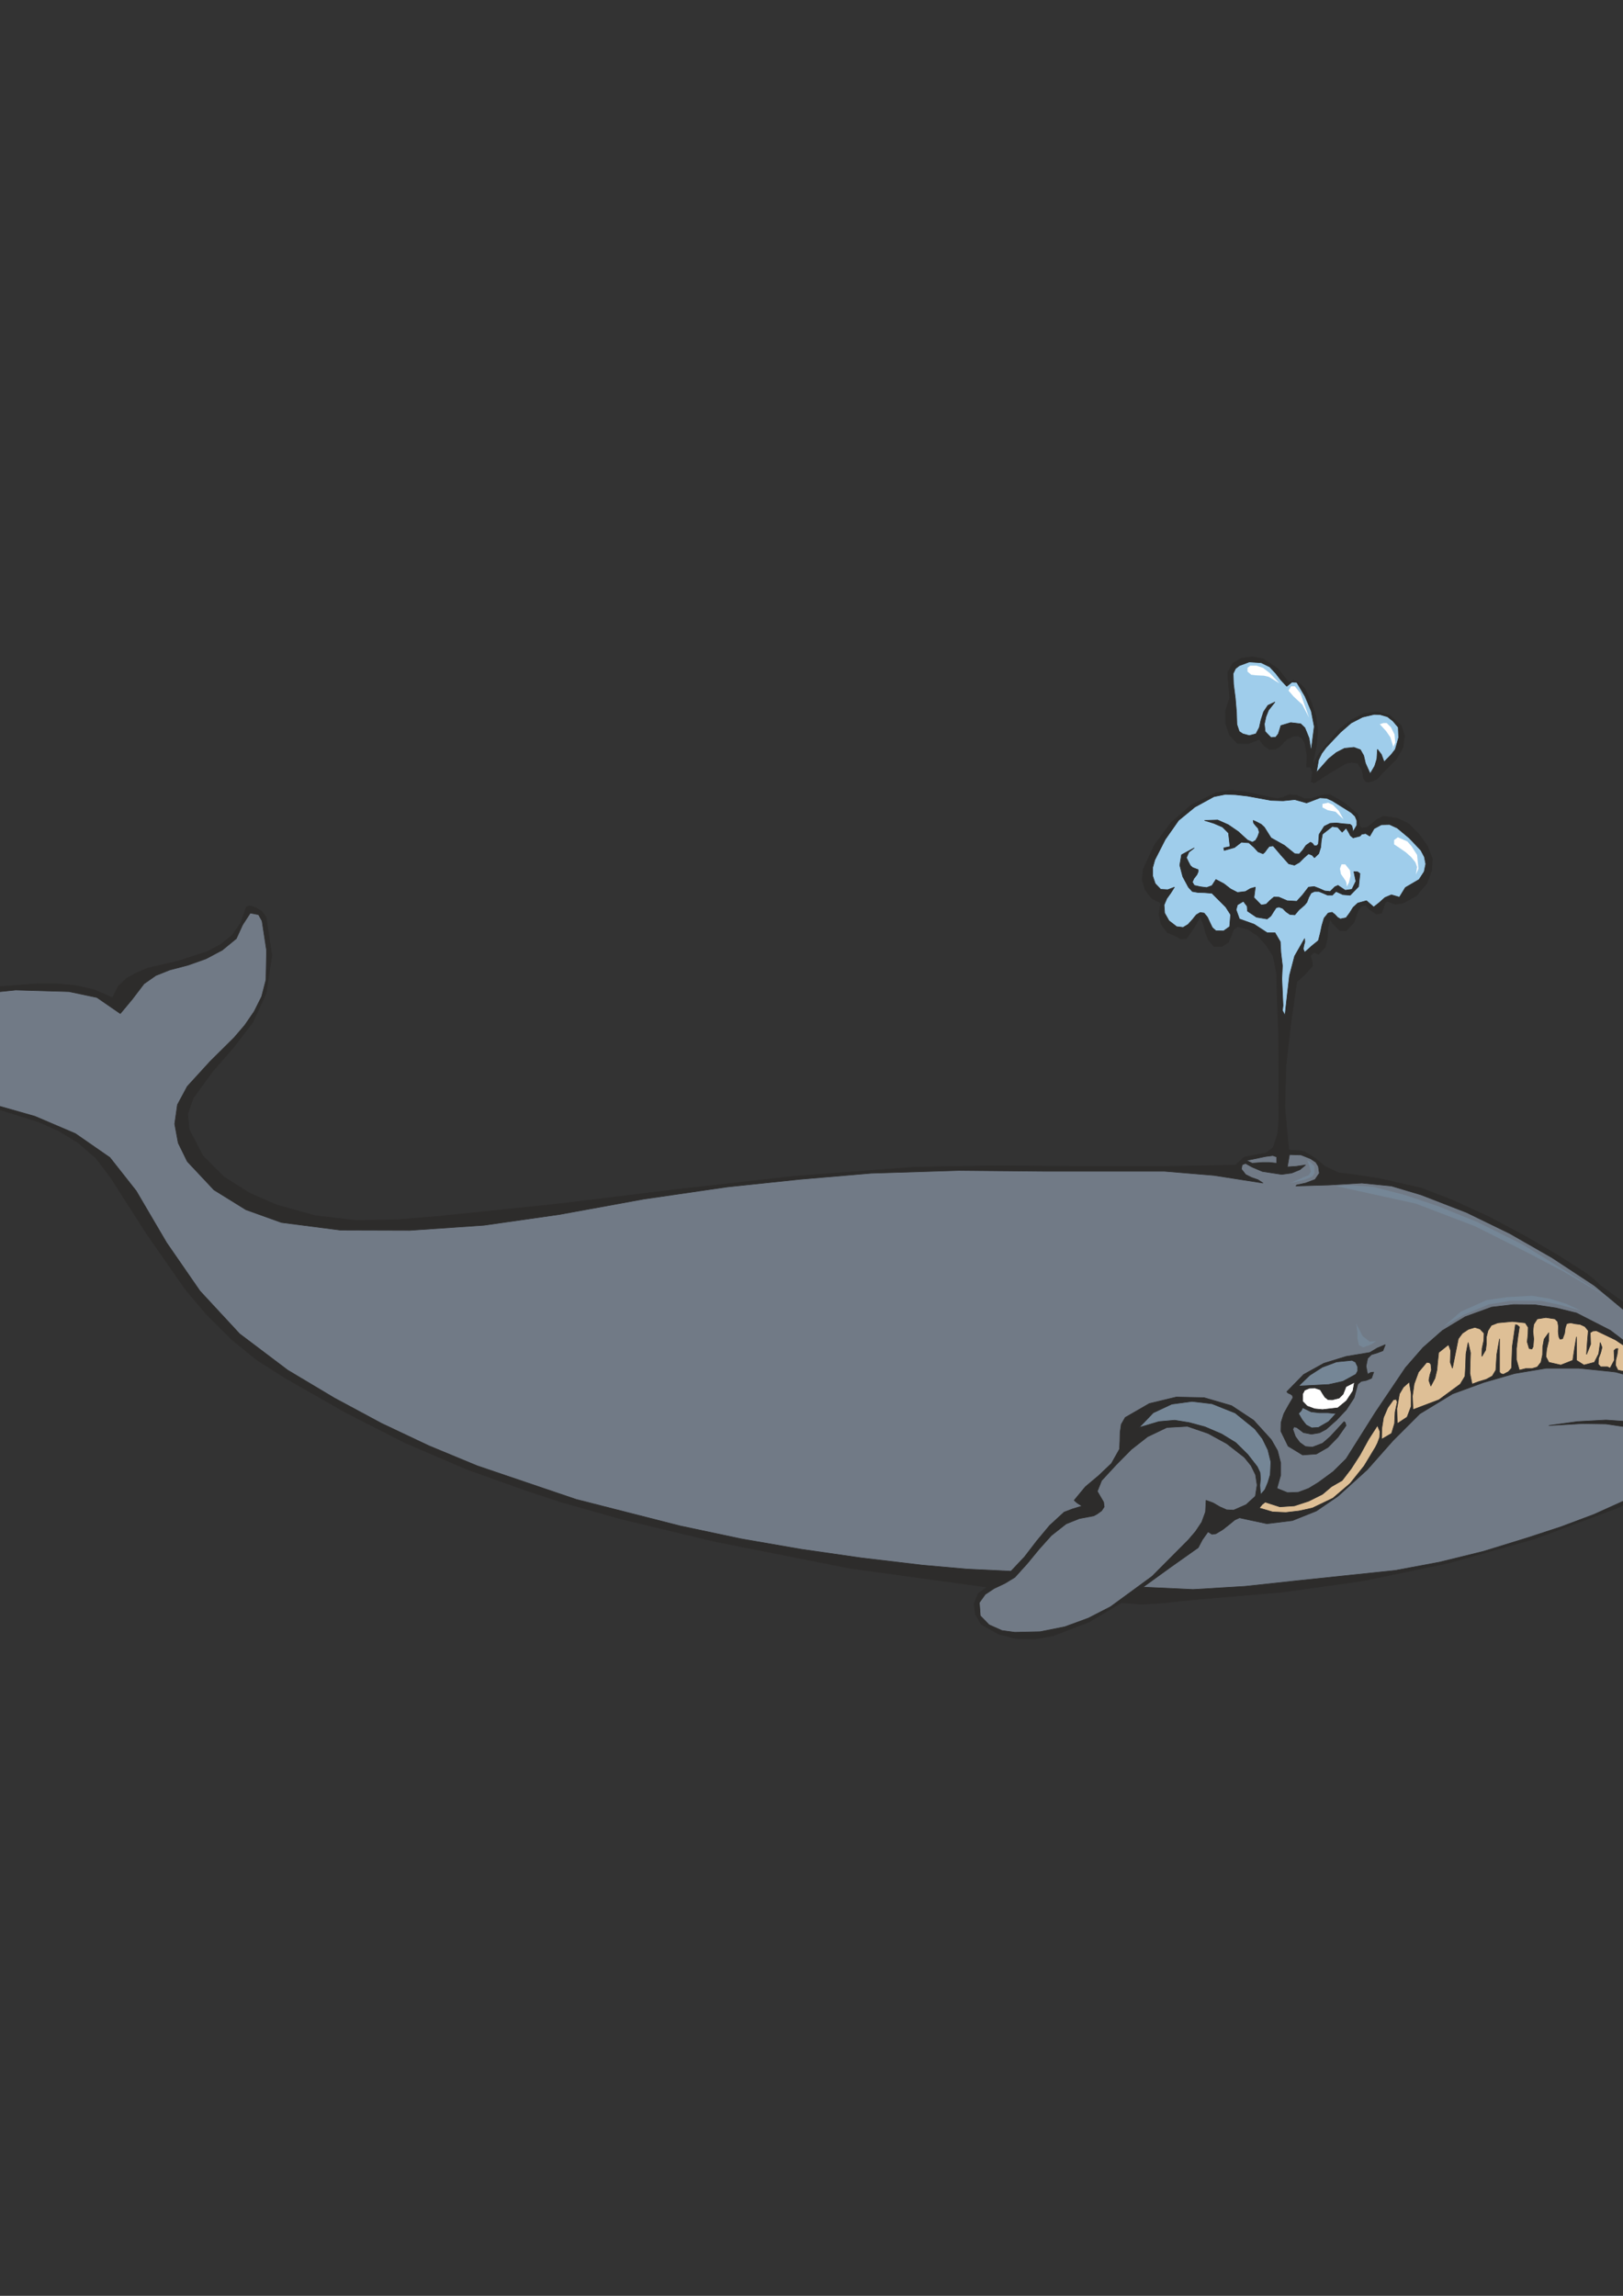 <?xml version="1.0" encoding="utf-8"?>
<!-- Created by UniConvertor 2.0rc4 (https://sk1project.net/) -->
<svg xmlns="http://www.w3.org/2000/svg" height="841.89pt" viewBox="0 0 595.276 841.89" width="595.276pt" version="1.1" xmlns:xlink="http://www.w3.org/1999/xlink" id="76745b4f-f613-11ea-9d8a-dcc15c148e23">

<rect x="0" y="0" width="595.276" height="841.89" fill="#333333" stroke="none"/>

<g>
	<path style="stroke-linejoin:bevel;stroke:#2d2c2b;stroke-width:0.216;stroke-miterlimit:10.433;fill:#2d2c2b;" d="M 560.078,453.705 L 571.526,460.401 581.894,467.025 581.894,467.025 584.702,469.257 586.934,471.417 586.934,471.417 594.998,477.249 602.198,483.873 608.966,491.001 615.806,498.129 615.806,498.129 619.838,500.937 624.086,503.313 628.118,505.761 631.718,509.001 631.718,509.001 632.942,512.313 631.79,514.689 629.198,516.345 625.958,517.713 625.958,517.713 631.574,521.745 636.038,527.073 636.038,527.073 635.966,531.681 633.158,535.713 633.158,535.713 627.542,537.441 623.078,538.593 623.078,538.593 593.198,552.993 562.886,564.297 531.71,573.081 499.454,579.777 499.454,579.777 469.862,583.881 440.918,586.329 440.918,586.329 433.43,587.049 426.158,587.841 418.742,588.273 411.326,587.697 411.326,587.697 399.518,594.753 386.414,599.793 379.718,601.017 372.95,600.945 366.398,599.289 359.918,595.689 359.918,595.689 357.758,592.017 357.254,588.057 358.766,584.385 362.078,582.009 362.078,582.009 311.75,575.097 261.998,565.233 227.798,557.025 205.91,550.833 193.454,546.729 171.638,538.953 148.742,529.161 126.998,518.073 104.75,505.401 104.75,505.401 94.094,498.633 84.518,490.785 75.878,482.145 68.03,472.857 53.918,452.625 40.454,431.601 40.454,431.601 35.126,424.617 28.79,419.145 21.806,414.825 14.318,411.441 -4.042,405.681 -17.362,400.209 -23.41,396.537 -28.882,392.217 -33.778,386.961 -37.666,381.057 -40.402,374.505 -40.906,367.953 -40.258,360.537 -38.17,351.681 -29.602,359.313 -26.146,361.329 -21.466,363.201 -15.562,362.985 -0.514,361.833 13.67,360.753 20.726,360.753 27.71,361.401 34.622,362.985 41.246,365.865 41.246,365.865 43.334,361.761 46.358,358.809 50.03,356.793 54.206,354.993 54.206,354.993 65.222,352.473 76.094,348.945 80.918,346.353 85.166,342.969 88.334,338.433 90.35,332.601 90.35,332.601 91.574,332.169 93.734,332.817 95.966,334.185 97.55,336.201 97.55,336.201 99.71,350.313 97.55,364.353 97.55,364.353 92.726,374.865 85.598,384.153 77.822,393.081 70.838,402.729 70.838,402.729 68.822,408.489 69.398,414.249 69.398,414.249 74.438,423.897 82.07,431.529 91.358,437.433 101.15,441.753 101.15,441.753 115.55,445.785 130.31,447.513 145.358,447.297 160.478,446.073 160.478,446.073 204.326,441.537 247.958,436.209 291.59,431.313 335.366,428.001 335.366,428.001 364.742,427.497 394.334,427.713 423.854,427.785 453.158,427.281 453.158,427.281 456.254,424.401 460.286,423.537 464.318,422.817 466.982,420.801 466.982,420.801 468.638,415.689 469.07,410.145 468.998,404.313 469.07,398.409 469.07,398.409 468.998,381.057 468.35,363.633 468.278,357.153 466.982,350.673 464.39,346.569 461.222,343.113 457.694,340.737 453.878,339.801 452.438,340.881 451.574,343.185 450.494,345.633 448.118,347.073 445.238,347.073 443.222,344.697 442.142,341.961 441.422,339.009 440.198,336.201 437.894,340.233 435.158,344.193 433.07,344.337 431.558,343.401 431.558,343.401 428.174,341.961 425.87,338.937 425.078,335.193 425.726,331.161 422.342,329.361 420.038,326.337 418.958,322.737 419.246,318.921 423.35,309.993 429.398,301.785 436.958,295.161 445.958,290.697 451.43,289.833 456.902,290.409 462.518,291.633 468.35,292.857 470.582,292.425 472.67,291.417 475.622,291.633 478.502,292.857 480.806,292.857 483.182,292.137 485.63,291.417 487.862,291.417 493.19,294.513 498.014,298.617 498.014,298.617 498.374,300.057 498.518,301.713 498.806,303.153 499.454,303.657 501.398,303.441 503.198,302.073 504.998,300.489 507.446,299.337 512.486,300.057 516.662,302.073 520.478,305.961 523.574,310.281 525.374,314.961 525.086,319.209 523.358,323.889 519.47,328.497 514.646,331.161 511.766,331.593 508.814,330.513 508.022,331.017 507.158,333.753 506.726,334.833 504.854,335.193 502.262,333.465 500.894,331.881 499.166,332.385 498.014,334.113 496.646,338.217 493.694,341.313 491.39,341.241 488.87,338.721 487.862,336.993 486.998,340.377 486.854,343.977 486.062,347.361 483.542,349.953 482.102,349.233 482.102,349.233 481.094,349.953 480.662,350.673 480.662,350.673 481.238,352.473 481.382,354.273 478.214,357.729 475.622,360.033 473.39,375.585 471.662,390.777 471.23,406.041 472.67,421.593 472.67,421.593 473.318,421.809 474.758,421.881 476.702,421.953 478.502,422.313 478.502,422.313 482.318,424.689 485.918,427.713 491.03,430.089 497.942,430.953 506.222,432.249 521.342,435.705 532.358,439.953 546.11,446.217 560.078,453.705 560.078,453.705 Z" />
	<path style="stroke-linejoin:bevel;stroke:#2d2c2b;stroke-width:0.216;stroke-miterlimit:10.433;fill:#717a86;" d="M 488.942,539.673 L 493.694,534.993 504.494,517.857 515.51,501.513 521.918,494.169 529.046,487.905 537.398,482.865 547.118,479.337 555.11,478.401 562.958,478.473 570.662,479.625 578.222,481.497 590.606,487.833 601.478,496.113 611.918,504.969 623.078,513.321 629.774,512.889 629.558,511.881 629.558,511.881 617.678,502.089 607.166,491.577 596.582,481.209 584.774,471.417 569.222,461.193 553.742,452.337 537.902,444.633 521.198,438.153 510.326,434.913 499.454,433.833 487.43,434.553 475.262,434.913 475.622,434.553 475.622,434.553 478.862,433.833 482.318,432.537 483.902,430.233 483.542,427.713 482.606,426.201 480.662,424.905 477.206,423.537 472.958,423.393 472.166,427.929 475.406,427.713 478.862,427.209 476.774,428.937 473.75,430.161 470.078,430.665 463.022,429.585 459.278,428.001 456.83,426.633 455.606,427.137 455.318,428.721 456.902,430.737 459.062,431.817 461.366,432.609 463.238,433.833 445.238,431.025 427.166,429.513 413.846,429.513 400.454,429.513 400.454,429.513 392.102,429.513 383.75,429.513 351.638,429.225 319.526,430.233 319.526,430.233 293.39,432.465 266.678,435.273 266.678,435.273 236.006,439.737 205.262,445.353 177.542,449.313 150.326,451.185 124.982,451.113 103.238,448.305 90.206,443.625 78.47,436.353 68.678,425.913 65.366,419.145 64.07,412.161 65.078,405.105 68.678,398.409 77.03,389.265 85.886,380.481 89.774,375.945 93.23,370.905 95.966,365.433 97.55,359.313 97.766,348.513 96.11,337.713 94.814,335.409 91.79,334.833 88.982,339.153 86.678,344.193 81.494,348.441 75.518,351.609 69.038,353.913 62.198,355.713 62.198,355.713 57.158,357.729 52.838,360.753 48.446,366.513 44.126,371.697 35.558,365.793 25.334,363.633 5.75,363.057 -14.482,365.145 -20.89,365.577 -27.01,363.921 -37.162,355.857 -38.962,365.433 -38.89,372.993 -35.794,380.553 -31.186,387.393 -25.282,393.225 -18.442,398.193 -10.882,402.153 -2.89,404.889 12.806,409.353 27.638,415.689 40.31,424.473 49.958,436.713 61.118,455.721 73.358,473.433 87.902,489.129 105.542,502.449 122.678,512.673 139.958,521.961 157.31,530.169 175.022,537.513 211.31,549.825 249.398,559.545 249.398,559.545 271.79,564.297 293.822,568.113 315.854,571.281 338.318,573.945 354.518,575.385 370.79,576.177 375.758,570.921 380.294,565.017 384.974,559.401 390.302,554.505 393.326,553.353 396.854,552.273 395.126,551.193 393.974,550.185 398.078,545.217 403.046,541.041 407.654,536.649 410.606,531.393 410.75,528.441 410.822,525.273 411.254,522.321 412.694,519.801 421.55,514.689 431.414,512.313 441.638,512.529 451.718,515.481 459.782,520.809 466.262,527.937 468.566,531.969 469.718,536.433 469.718,540.969 468.35,545.793 472.238,547.377 476.198,547.233 480.014,545.793 483.542,543.633 488.942,539.673 488.942,539.673 Z" />
	<path style="stroke-linejoin:bevel;stroke:#2d2c2b;stroke-width:0.216;stroke-miterlimit:10.433;fill:#2d2c2b;" d="M 481.382,530.673 L 485.126,529.233 487.862,526.857 490.454,524.049 492.974,521.313 492.974,521.313 493.406,521.673 493.694,522.753 493.694,522.753 490.67,527.073 487.07,530.745 482.822,533.193 477.782,533.553 477.782,533.553 472.454,530.313 469.79,524.841 469.79,524.841 469.862,521.673 470.87,518.433 472.526,515.409 474.182,512.601 474.182,512.601 474.038,511.737 473.318,511.233 472.454,510.873 471.95,510.369 471.95,510.369 478.142,504.033 485.558,499.929 493.766,497.409 502.406,495.969 502.406,495.969 505.214,494.313 508.094,493.089 508.094,493.089 507.23,495.321 505.142,496.113 502.982,496.761 501.614,498.129 501.614,498.129 501.038,501.009 501.614,503.961 501.614,503.961 502.694,503.313 503.846,503.169 503.846,503.169 503.054,505.401 501.182,506.193 499.238,506.553 498.014,507.561 498.014,507.561 496.646,512.601 493.838,516.921 490.238,520.737 486.422,524.121 486.422,524.121 483.974,525.417 481.022,525.921 478.07,525.345 475.622,523.473 475.622,523.473 474.614,523.257 474.182,524.121 474.182,524.121 475.118,526.785 476.702,528.945 478.79,530.457 481.382,530.673 481.382,530.673 Z" />
	<path style="stroke-linejoin:bevel;stroke:#2d2c2b;stroke-width:0.216;stroke-miterlimit:10.433;fill:#2d2c2b;" d="M 503.702,286.305 L 502.19,286.809 500.966,286.665 500.174,285.585 499.598,282.489 498.014,279.897 495.854,279.537 493.694,279.897 493.694,279.897 487.646,283.497 482.102,287.097 480.95,286.737 481.094,285.297 481.382,283.209 480.662,281.265 479.222,281.265 479.366,276.873 478.574,272.409 477.638,270.825 476.198,269.889 474.398,269.961 471.95,271.113 470.582,272.481 469.286,273.849 467.702,274.713 465.47,274.785 463.454,273.273 461.87,271.113 457.838,272.697 453.878,272.625 450.998,269.601 449.558,265.425 449.486,260.673 450.998,255.993 450.638,251.313 450.278,246.633 452.222,243.177 455.39,241.377 459.35,240.873 463.238,241.593 468.566,245.121 472.67,250.233 474.326,249.441 475.838,249.945 477.278,251.169 478.502,252.393 480.878,257.361 482.606,262.617 483.326,267.945 482.822,273.345 481.382,280.545 483.974,276.081 491.318,267.297 495.782,263.913 500.39,261.609 505.07,261.033 509.678,262.257 513.926,266.073 515.15,269.817 514.574,274.065 512.198,278.313 506.942,283.569 505.214,285.585 503.702,286.305 503.702,286.305 Z" />
	<path style="stroke-linejoin:bevel;stroke:#2d2c2b;stroke-width:0.216;stroke-miterlimit:10.433;fill:#9fcdeb;" d="M 458.198,242.745 L 454.526,244.113 453.158,245.193 452.294,246.993 452.438,250.953 453.086,255.993 453.518,261.177 453.662,265.641 454.526,268.233 455.822,269.097 458.198,269.745 460.646,269.097 461.87,266.793 462.518,263.913 463.454,261.033 465.038,258.657 467.63,257.433 465.254,260.457 464.318,262.833 463.742,265.497 464.03,268.233 465.038,269.313 466.19,270.465 467.918,270.321 468.854,269.097 469.358,267.513 469.79,266.073 473.39,264.993 477.062,265.425 478.574,266.865 479.294,268.593 480.158,270.753 480.878,275.361 482.03,266.433 480.95,260.817 478.646,255.345 475.622,250.233 473.822,250.161 471.95,251.673 469.718,249.297 467.846,246.849 465.686,244.545 462.59,243.033 458.198,242.745 458.198,242.745 Z" />
	<path style="stroke-linejoin:bevel;stroke:#2d2c2b;stroke-width:0.216;stroke-miterlimit:10.433;fill:#9fcdeb;" d="M 508.886,262.833 L 506.15,262.041 503.99,261.969 499.742,262.977 495.566,265.137 491.678,268.521 486.422,274.065 484.766,276.297 483.614,278.673 482.822,283.281 487.286,278.241 490.166,275.937 493.118,274.425 496.574,274.065 498.95,274.929 500.174,277.089 500.822,279.897 502.55,283.713 504.206,280.905 504.998,278.313 505.214,274.785 506.654,276.657 507.662,279.393 510.254,276.729 511.766,274.785 512.99,270.465 512.846,266.721 510.902,264.417 508.886,262.833 508.886,262.833 Z" />
	<path style="stroke-linejoin:bevel;stroke:#2d2c2b;stroke-width:0.216;stroke-miterlimit:10.433;fill:#9fcdeb;" d="M 474.902,293.217 L 470.582,293.649 466.19,293.505 461.87,292.713 457.55,291.921 453.158,291.417 449.486,291.273 445.238,292.137 438.254,295.953 432.278,300.849 427.382,307.833 423.566,315.321 422.774,318.129 422.774,321.225 423.71,324.033 425.726,326.121 428.318,326.265 430.766,325.329 429.398,327.489 427.958,329.505 426.95,331.881 427.166,334.833 428.75,337.641 431.558,339.801 433.934,340.089 435.734,339.009 437.246,337.353 438.758,335.481 440.198,334.617 441.638,334.833 442.862,336.345 443.798,338.361 444.662,340.161 445.958,341.313 448.766,341.385 450.998,339.801 451.358,335.409 449.558,332.601 446.75,329.793 444.518,327.561 441.854,327.345 439.406,327.273 437.318,326.913 435.878,325.329 435.878,325.329 433.79,321.441 432.71,317.265 433.358,313.449 438.038,310.929 436.022,312.513 435.158,314.529 435.158,314.529 435.878,316.041 436.598,317.409 436.598,317.409 437.39,318.129 438.542,318.561 439.478,318.921 439.478,319.641 439.478,319.641 438.974,320.793 437.894,322.161 437.318,323.457 438.038,324.681 438.038,324.681 440.27,325.185 442.574,325.473 444.518,324.753 445.958,322.521 448.838,324.033 451.358,325.977 453.878,327.273 456.83,326.913 458.63,325.833 460.43,325.329 459.926,329.145 462.59,331.881 464.39,331.593 465.83,330.153 467.27,328.929 469.07,329.001 472.094,330.297 475.622,330.513 477.782,328.137 479.942,325.329 482.03,325.113 483.902,325.833 485.846,326.697 487.862,326.913 489.59,325.185 490.742,324.681 493.406,326.481 495.854,326.121 497.294,323.169 496.574,319.641 496.574,319.641 497.942,319.713 498.806,320.361 498.302,325.113 495.206,328.281 492.542,328.065 490.022,326.913 489.374,327.561 488.654,328.281 488.654,328.281 486.998,328.281 485.342,327.561 483.758,326.913 482.102,326.913 482.102,326.913 480.878,327.489 480.014,329.073 479.366,330.801 478.502,331.881 476.414,333.681 474.902,335.481 473.102,335.337 471.662,334.329 470.438,333.105 469.07,332.601 469.07,332.601 468.062,332.889 467.198,334.185 466.118,335.913 464.75,336.993 460.862,336.345 457.55,334.113 457.406,332.313 456.038,330.513 453.878,331.809 453.374,333.609 454.598,336.993 459.998,338.937 464.75,342.033 467.63,342.033 469.574,345.345 469.79,349.233 469.79,349.233 470.366,354.129 470.15,358.953 470.582,368.745 470.582,368.745 470.366,370.545 471.302,372.345 472.094,365.145 472.958,357.729 474.83,350.601 478.502,344.193 478.574,345.417 478.214,346.713 477.998,348.009 478.502,349.233 481.238,346.785 483.542,344.913 484.262,342.105 484.838,339.369 485.63,336.705 487.142,334.833 488.582,334.545 489.59,335.337 490.598,336.417 491.606,336.993 493.694,336.561 494.99,334.833 496.286,332.745 498.014,331.161 501.182,330.297 503.846,332.601 505.862,331.017 507.95,329.145 510.326,328.137 513.278,329.001 515.438,325.473 520.478,322.521 522.35,319.641 522.926,316.833 522.422,314.241 521.126,311.793 516.878,307.329 512.486,303.657 509.678,302.361 506.654,302.433 503.99,303.873 502.406,306.609 500.894,305.673 499.454,305.889 499.454,305.889 498.806,306.609 496.286,307.257 495.278,306.393 494.558,305.025 493.694,303.657 493.694,303.657 492.974,304.449 492.254,305.169 492.254,305.169 490.67,303.369 488.654,303.081 485.054,305.889 484.622,308.265 484.406,310.713 483.686,313.017 482.102,314.529 481.238,313.593 479.942,313.089 478.286,314.529 476.558,316.257 474.758,317.265 472.67,316.761 469.79,313.521 466.982,310.209 465.542,310.353 464.678,311.433 463.886,312.513 463.238,313.089 463.238,313.089 461.438,312.369 459.926,310.713 458.054,309.057 455.318,308.841 452.798,310.785 448.982,311.865 448.838,310.929 451.142,310.425 450.566,305.457 448.406,303.297 445.238,301.929 441.782,300.849 446.606,300.705 450.494,302.433 454.166,304.953 457.55,308.049 459.35,308.841 460.502,308.193 461.294,306.825 461.87,305.169 461.438,303.729 460.502,302.721 459.782,301.785 459.638,300.849 459.638,300.849 460.646,301.281 462.59,302.289 463.742,303.369 466.19,307.257 471.086,309.993 474.902,313.089 476.558,313.161 477.782,311.793 479.006,309.993 480.662,308.841 481.382,309.273 482.102,310.209 482.102,310.209 483.038,310.065 483.542,309.489 483.542,309.489 483.83,305.961 485.702,303.009 487.862,301.929 490.166,301.785 492.47,302.073 495.206,302.289 495.854,302.865 496.142,304.161 496.214,305.025 496.574,304.449 496.574,304.449 497.654,302.649 497.654,300.921 497.006,299.337 495.566,297.969 488.654,293.649 486.566,292.713 484.118,292.569 479.222,294.441 474.902,293.217 474.902,293.217 Z" />
	<path style="stroke-linejoin:bevel;stroke:#2d2c2b;stroke-width:0.216;stroke-miterlimit:10.433;fill:#758696;" d="M 495.854,498.849 L 490.166,499.425 484.982,501.369 480.374,504.321 476.27,508.281 476.27,508.281 481.814,507.993 487.358,507.705 492.542,506.553 497.294,503.961 497.294,503.961 497.942,502.809 497.942,501.153 497.15,499.497 495.854,498.849 495.854,498.849 Z" />
	<path style="stroke-linejoin:bevel;stroke:#2d2c2b;stroke-width:0.216;stroke-miterlimit:10.433;fill:#ffffff;" d="M 485.054,516.921 L 490.67,516.273 493.838,513.681 496.214,510.081 496.79,506.913 493.694,508.497 492.614,511.233 491.174,512.673 488.654,513.321 487.07,513.249 485.918,512.313 484.982,510.873 484.262,509.649 484.262,509.649 482.318,509.001 480.23,509.073 478.502,509.793 477.782,511.161 477.782,511.161 477.782,513.897 479.438,515.625 482.174,516.633 485.054,516.921 485.054,516.921 Z" />
	<path style="stroke-linejoin:bevel;stroke:#2d2c2b;stroke-width:0.216;stroke-miterlimit:10.433;fill:#758696;" d="M 483.542,523.473 L 487.286,521.313 490.022,518.361 490.022,518.361 486.998,518.073 483.902,518.073 480.878,517.713 477.782,516.201 477.782,516.201 477.278,517.281 476.27,518.361 476.27,518.361 477.566,520.593 479.078,522.537 481.094,523.617 483.542,523.473 483.542,523.473 Z" />
	<path style="stroke-linejoin:bevel;stroke:#2d2c2b;stroke-width:0.216;stroke-miterlimit:10.433;fill:#debf96;" d="M 549.35,485.097 L 546.974,486.033 545.75,487.977 545.75,487.977 545.174,490.281 545.174,492.729 544.886,495.105 543.518,497.409 543.518,497.409 543.59,494.529 544.238,491.505 544.31,488.913 542.798,487.329 542.798,487.329 540.926,486.753 538.55,487.473 536.39,488.913 534.878,490.929 534.878,490.929 533.798,496.329 532.718,501.729 532.718,501.729 531.926,499.569 531.998,497.409 532.07,495.249 531.278,493.089 531.278,493.089 529.478,494.529 527.678,495.969 527.678,495.969 527.318,499.209 527.03,502.377 526.31,505.401 524.798,508.281 524.798,508.281 524.078,506.193 524.438,504.249 525.014,502.377 524.798,500.289 524.798,500.289 524.294,499.713 523.286,499.569 523.286,499.569 520.262,503.169 518.678,507.489 518.03,512.025 518.246,516.921 518.246,516.921 527.75,513.321 535.598,507.561 535.598,507.561 537.326,504.681 537.542,500.793 537.686,496.473 538.478,492.297 538.478,492.297 539.342,496.113 539.198,499.929 539.126,503.673 539.918,507.561 539.918,507.561 542.438,506.625 545.102,505.833 547.334,504.609 548.63,502.449 548.63,502.449 548.99,496.689 549.998,490.929 549.998,490.929 549.998,497.049 549.998,503.169 549.998,503.169 550.502,503.745 551.438,503.961 551.438,503.961 553.238,503.025 554.39,501.729 554.39,501.729 554.678,493.809 555.83,485.745 555.83,485.745 556.55,485.961 557.27,486.609 557.27,486.609 556.694,490.425 556.19,494.529 556.19,498.633 557.27,502.449 557.27,502.449 559.574,501.873 561.878,501.873 563.822,501.297 565.19,499.569 565.19,499.569 565.766,496.833 565.838,493.881 566.342,491.073 568.07,488.697 568.07,488.697 567.998,491.649 567.278,494.673 566.99,497.481 568.07,499.569 568.07,499.569 572.462,500.577 576.854,498.849 576.854,498.849 577.502,494.529 578.222,490.209 578.222,490.209 578.222,494.529 578.222,498.849 578.222,498.849 580.958,500.577 584.774,499.569 584.774,499.569 586.358,496.473 586.934,492.297 586.934,492.297 587.582,494.097 587.078,496.113 586.286,498.129 586.214,500.289 586.214,500.289 587.078,501.225 588.374,501.225 589.598,501.225 590.534,501.729 590.534,501.729 592.118,498.777 591.974,495.249 591.974,495.249 592.694,494.601 593.414,494.529 593.414,494.529 593.126,496.689 592.622,498.777 592.55,500.721 593.414,502.449 593.414,502.449 595.214,502.809 596.438,501.945 597.158,500.505 597.734,498.849 597.734,498.849 598.166,499.929 597.734,501.009 597.374,502.089 597.734,503.169 597.734,503.169 603.638,505.905 610.046,507.561 610.046,507.561 610.91,507.057 610.766,506.049 610.766,506.049 604.862,500.721 598.958,495.681 592.55,491.361 585.494,487.977 585.494,487.977 584.198,488.121 583.262,488.697 583.262,488.697 583.406,492.945 581.894,496.689 581.894,496.689 582.182,492.297 582.542,487.977 582.542,487.977 581.318,486.465 579.59,485.673 577.79,485.457 576.062,485.097 576.062,485.097 574.622,485.385 574.118,486.897 573.83,488.985 573.11,490.929 573.11,490.929 572.174,491.073 571.742,490.209 571.742,490.209 571.526,488.337 571.598,486.393 571.31,484.665 570.302,483.657 570.302,483.657 566.99,483.153 563.822,483.657 563.822,483.657 562.526,485.673 562.238,488.193 562.526,491.001 562.31,493.809 562.31,493.809 561.878,494.673 560.87,494.529 560.87,494.529 560.15,492.081 560.438,489.273 560.51,486.753 559.43,485.097 559.43,485.097 554.678,484.593 549.35,485.097 549.35,485.097 Z" />
	<path style="stroke-linejoin:bevel;stroke:#2d2c2b;stroke-width:0.216;stroke-miterlimit:10.433;fill:#debf96;" d="M 513.278,511.161 L 512.342,516.561 512.486,522.033 512.486,522.033 516.086,519.657 517.598,515.697 517.598,511.161 516.878,506.769 516.878,506.769 514.718,508.713 513.278,511.161 513.278,511.161 Z" />
	<path style="stroke-linejoin:bevel;stroke:#2d2c2b;stroke-width:0.216;stroke-miterlimit:10.433;fill:#debf96;" d="M 507.446,519.801 L 506.798,523.833 506.726,527.793 506.726,527.793 510.398,525.633 511.478,522.033 511.694,517.785 512.486,514.113 512.486,514.113 512.054,513.105 511.046,513.321 511.046,513.321 508.958,516.273 507.446,519.801 507.446,519.801 Z" />
	<path style="stroke-linejoin:bevel;stroke:#2d2c2b;stroke-width:0.216;stroke-miterlimit:10.433;fill:#debf96;" d="M 498.806,533.553 L 495.566,538.593 492.254,542.913 492.254,542.913 488.366,545.145 485.054,547.953 485.054,547.953 480.014,550.473 474.758,552.201 469.43,552.561 464.03,550.833 464.03,550.833 462.95,551.697 461.87,552.993 461.87,552.993 466.766,554.433 471.59,554.649 476.486,554.073 481.382,552.993 481.382,552.993 488.87,549.393 495.206,543.993 500.318,537.585 504.494,530.673 504.494,530.673 505.214,529.233 506.006,527.145 506.15,524.985 505.214,522.753 505.214,522.753 501.974,527.793 498.806,533.553 498.806,533.553 Z" />
	<path style="stroke-linejoin:bevel;stroke:#2d2c2b;stroke-width:0.216;stroke-miterlimit:10.433;fill:#758696;" d="M 437.174,513.897 L 429.758,514.905 422.99,518.073 417.806,523.473 425.078,521.313 430.838,520.809 436.166,521.673 441.998,523.257 448.046,525.849 453.23,529.017 457.622,533.337 461.15,537.873 462.158,540.033 462.302,542.337 462.086,544.713 462.23,546.801 462.446,548.025 463.958,546.225 465.038,543.633 465.902,540.753 466.118,536.073 465.038,531.681 463.022,527.577 460.214,523.977 453.014,518.145 444.518,514.761 437.174,513.897 437.174,513.897 Z" />
	<path style="stroke-linejoin:bevel;stroke:#2d2c2b;stroke-width:0.216;stroke-miterlimit:10.433;fill:#717a86;" d="M 435.518,523.041 L 427.958,523.473 420.902,526.857 414.926,531.537 409.454,537.081 404.054,542.913 402.47,546.873 404.774,550.833 404.99,552.561 404.054,554.001 402.47,555.153 401.174,555.873 395.846,556.881 391.022,558.825 385.622,563.073 381.158,568.041 376.838,573.297 372.23,578.409 368.558,580.641 364.598,582.513 361.358,584.673 359.198,587.697 359.558,592.521 362.798,595.833 367.478,597.921 372.23,598.569 381.518,598.353 390.518,596.553 399.158,593.385 407.294,589.209 422.558,578.049 435.878,564.657 438.47,561.633 440.774,558.177 442.142,554.433 442.358,550.185 444.95,551.121 447.398,552.561 449.846,553.641 452.438,553.785 457.046,551.769 460.43,548.673 461.078,544.569 460.502,540.825 458.846,537.441 456.398,534.417 449.918,529.377 443.078,525.633 435.518,523.041 435.518,523.041 Z" />
	<path style="stroke-linejoin:bevel;stroke:#2d2c2b;stroke-width:0.216;stroke-miterlimit:10.433;fill:#717a86;" d="M 608.966,508.785 L 603.638,506.553 598.382,504.753 592.694,503.169 592.694,503.169 590.966,502.953 578.942,501.729 567.134,501.729 555.542,503.673 544.094,506.985 532.718,511.161 520.766,518.433 510.902,528.297 501.47,538.953 490.742,548.673 482.822,554.073 474.038,557.601 464.678,558.753 454.598,556.593 454.598,556.593 452.87,557.385 450.854,559.041 448.478,560.913 445.958,562.425 445.958,562.425 444.518,562.641 443.078,561.705 443.078,561.705 440.99,564.657 439.478,567.537 439.478,567.537 429.398,574.665 419.246,582.009 419.246,582.009 437.606,582.873 456.614,581.721 475.982,579.633 495.206,577.617 511.694,575.889 527.894,572.865 544.022,568.905 560.15,563.937 572.462,559.905 584.558,555.369 596.366,550.041 607.886,543.633 610.478,541.617 612.638,539.025 613.862,536.073 613.718,532.833 610.838,529.161 607.094,526.497 602.558,524.625 597.734,523.473 589.094,522.177 580.454,522.033 568.07,522.753 568.07,522.753 578.51,521.313 589.022,520.737 599.318,521.457 609.326,524.121 614.006,526.857 623.078,533.409 628.118,535.713 630.926,535.353 633.302,533.697 634.742,531.249 634.598,528.513 630.71,523.257 625.886,519.081 620.27,515.481 614.366,511.881 608.966,508.785 608.966,508.785 Z" />
	<path style="stroke-linejoin:bevel;stroke:#2d2c2b;stroke-width:0.216;stroke-miterlimit:10.433;fill:#717a86;" d="M 464.102,424.113 L 457.19,425.553 459.278,426.561 463.238,426.273 465.398,426.273 468.278,426.561 468.278,424.257 466.838,423.753 464.102,424.113 464.102,424.113 Z" />
	<path style="fill:#758696;" d="M 590.822,476.457 L 577.718,468.249 558.566,456.441 541.934,448.161 527.318,442.257 515.078,438.153 503.558,435.201 495.854,434.625 489.878,434.913 519.326,441.393 540.998,449.673 559.646,459.033 573.398,466.233 590.822,476.457 590.822,476.457 Z" />
	<path style="fill:#758696;" d="M 473.318,433.833 L 478.718,432.537 481.31,431.457 482.102,430.233 482.102,427.641 480.518,426.057 479.51,425.553 480.302,427.641 480.806,429.657 480.014,430.953 477.998,431.745 473.318,433.833 473.318,433.833 Z" />
	<path style="fill:#ffffff;" d="M 480.158,263.193 L 478.358,258.153 476.99,254.265 474.902,251.673 473.534,251.673 472.598,253.257 474.47,255.417 477.638,258.369 480.158,263.193 480.158,263.193 Z" />
	<path style="fill:#ffffff;" d="M 469.286,250.593 L 465.758,246.849 463.238,244.905 460.862,244.113 458.558,244.113 457.55,244.905 457.55,246.273 458.918,247.425 460.718,247.641 463.598,247.785 465.398,248.217 469.286,250.593 469.286,250.593 Z" />
	<path style="fill:#ffffff;" d="M 511.766,272.337 L 511.478,269.313 510.182,266.721 508.598,265.137 507.446,265.137 506.078,265.569 508.382,268.089 509.966,270.393 510.974,273.705 510.398,275.289 511.766,272.337 511.766,272.337 Z" />
	<path style="fill:#ffffff;" d="M 519.326,320.721 L 520.262,318.561 519.758,313.521 517.742,310.353 516.158,308.553 512.702,307.041 511.334,308.049 511.334,309.633 513.278,310.929 515.582,312.513 517.598,314.313 519.11,316.185 519.758,317.913 519.326,320.721 519.326,320.721 Z" />
	<path style="fill:#ffffff;" d="M 492.758,300.417 L 491.03,297.321 488.87,295.161 487.142,294.369 485.054,294.801 485.054,296.097 486.998,297.105 489.878,297.681 490.886,298.689 492.758,300.417 492.758,300.417 Z" />
	<path style="fill:#ffffff;" d="M 493.982,325.113 L 494.774,323.601 495.35,321.081 495.134,319.137 493.406,316.977 492.038,316.977 491.462,318.561 491.822,320.505 493.55,323.025 493.838,323.817 493.982,325.113 493.982,325.113 Z" />
	<path style="fill:#758696;" d="M 632.078,532.185 L 632.582,529.305 632.078,525.921 627.83,522.033 621.566,517.497 612.926,512.745 604.718,510.153 598.166,509.865 609.47,512.745 616.814,516.705 623.654,523.041 627.398,527.793 627.83,529.881 628.694,531.393 629.702,531.969 630.782,531.969 632.078,532.185 632.078,532.185 Z" />
	<path style="fill:#758696;" d="M 572.318,478.545 L 565.262,477.033 553.958,477.033 546.038,478.329 536.606,482.289 529.478,486.465 535.814,480.993 545.318,476.745 552.878,475.665 561.878,475.161 568.43,476.241 574.478,478.113 579.95,480.705 572.318,478.545 572.318,478.545 Z" />
	<path style="fill:#758696;" d="M 504.71,491.793 L 502.406,492.009 499.742,489.921 497.438,485.385 497.87,488.553 497.87,490.713 498.446,493.305 499.958,494.097 502.91,493.017 504.71,491.793 504.71,491.793 Z" />
</g>
</svg>